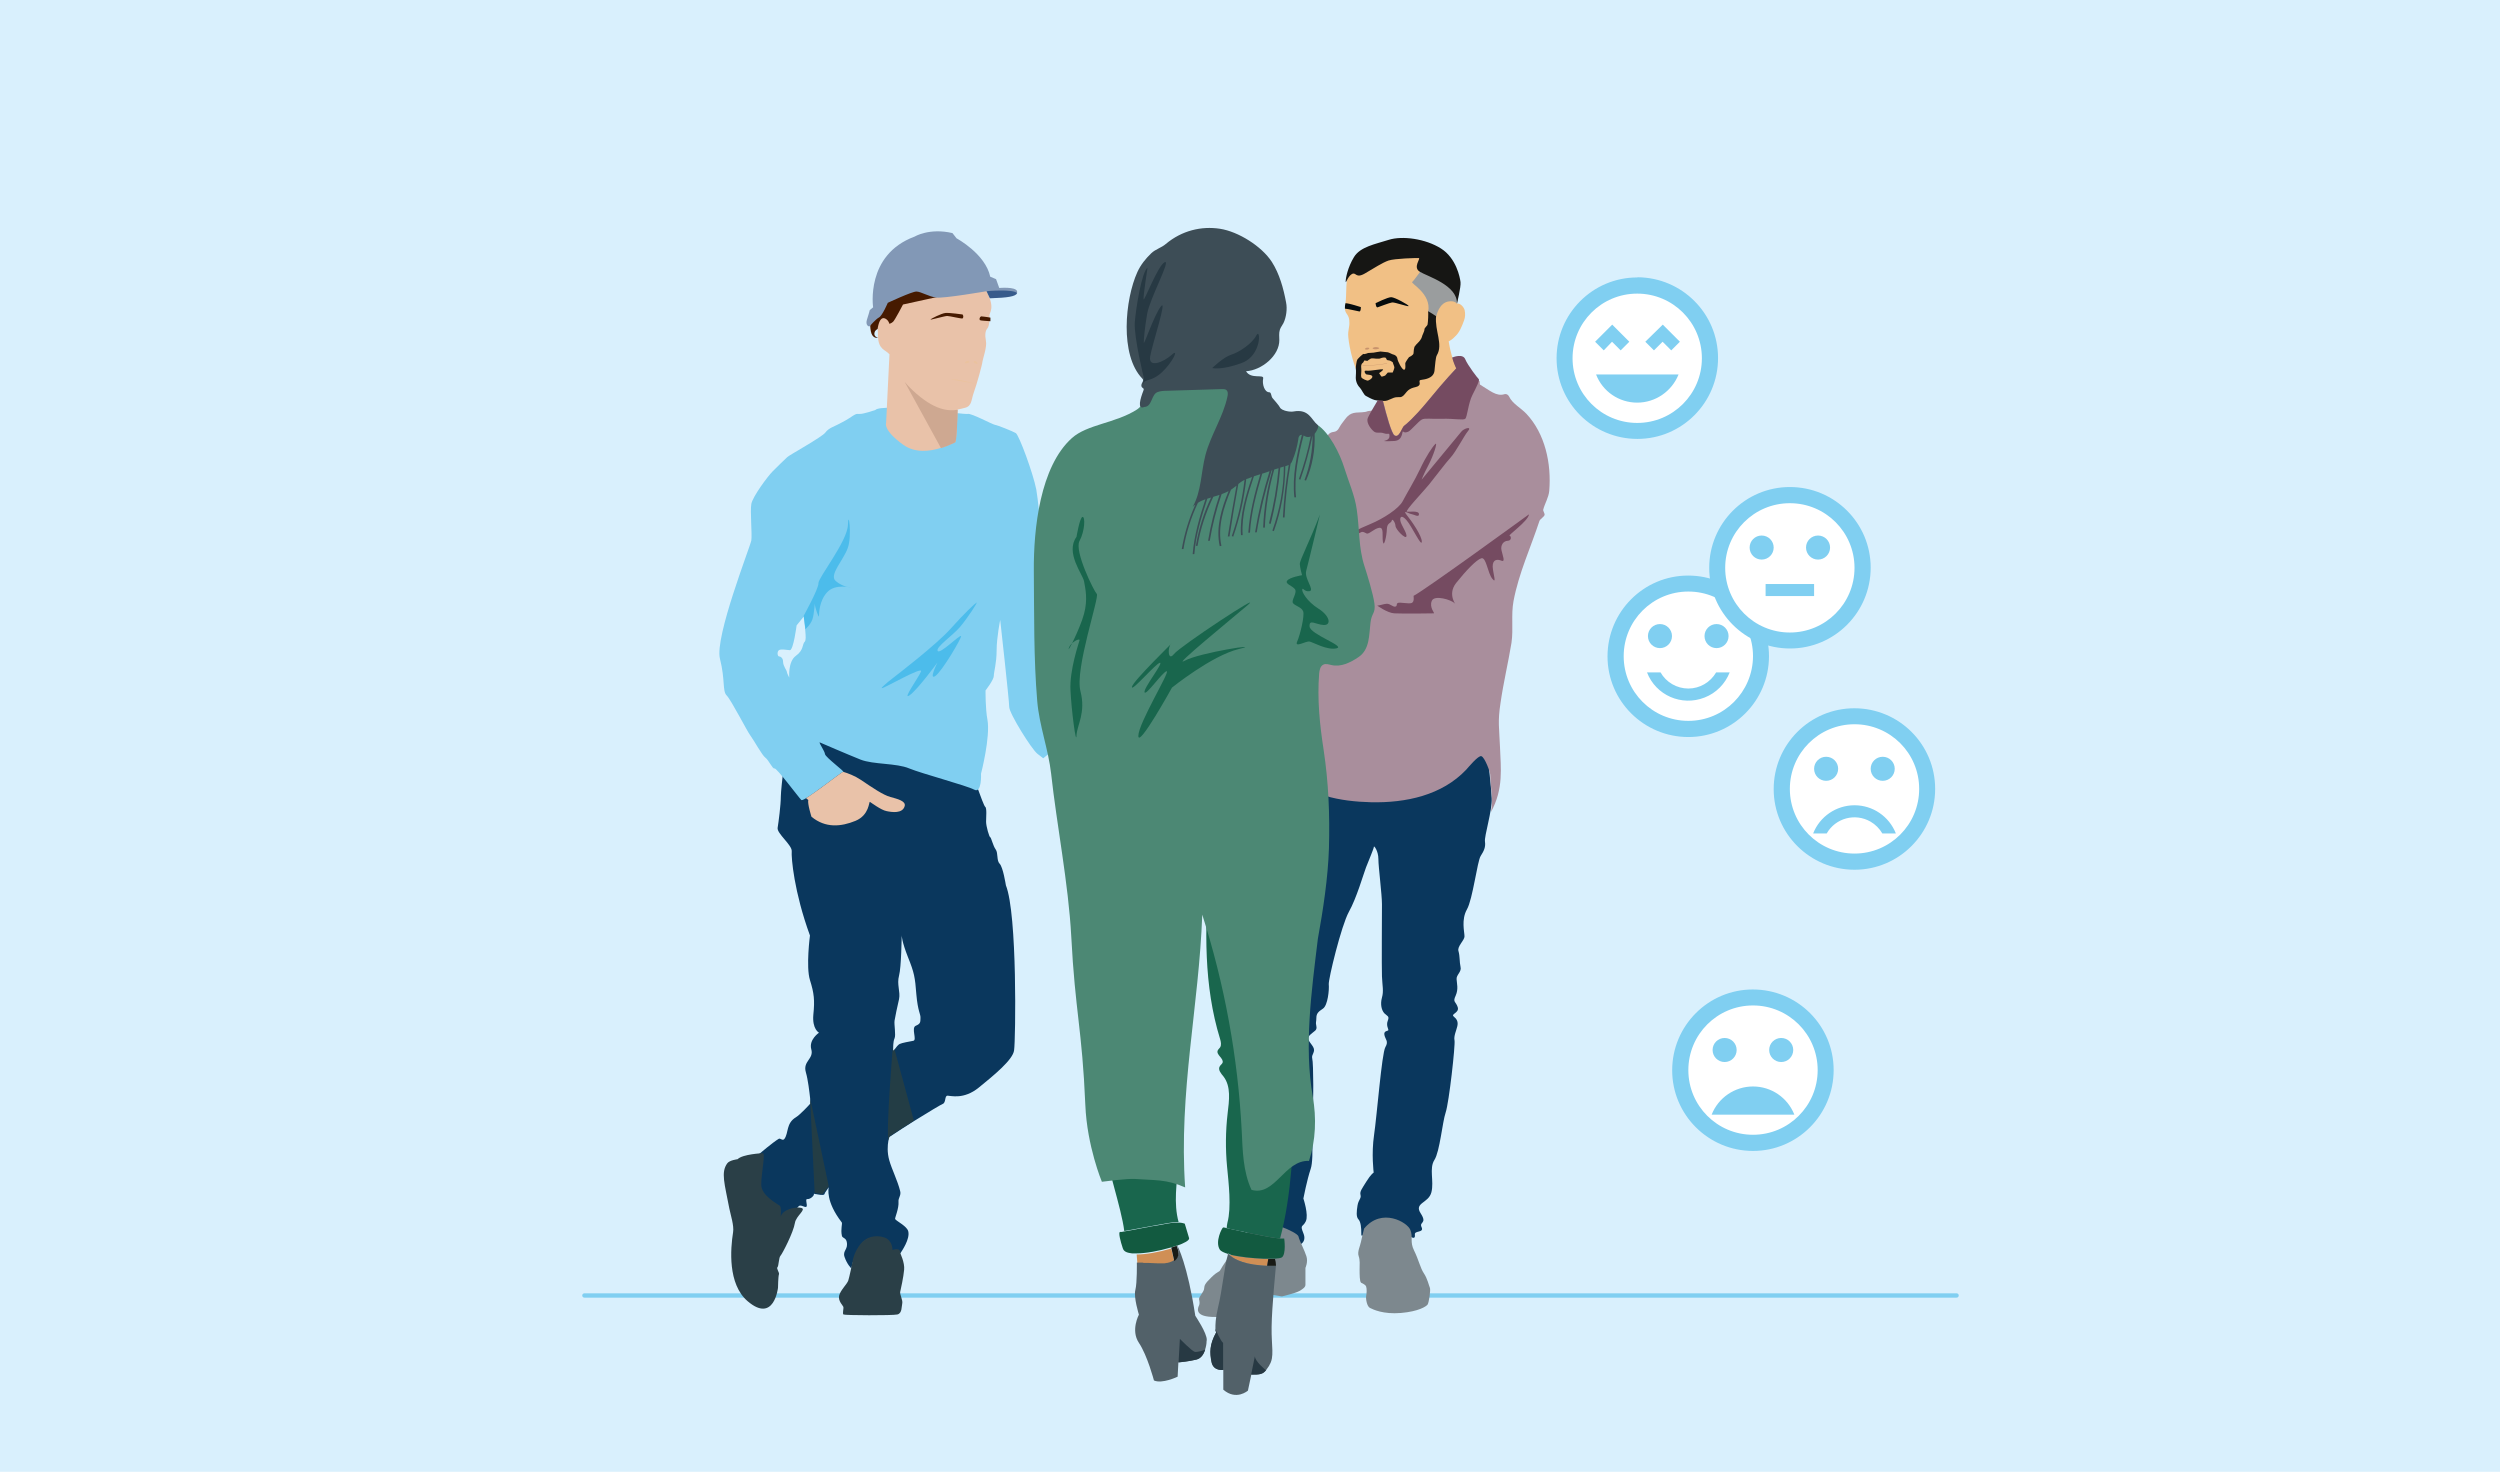 <?xml version="1.0" encoding="UTF-8"?>
<svg xmlns="http://www.w3.org/2000/svg" version="1.1" viewBox="0 0 1330 783">
  <defs>
    <style>
      .cls-1, .cls-2 {
        fill: none;
      }

      .cls-3 {
        fill: #754b61;
      }

      .cls-4 {
        fill: #125a40;
      }

      .cls-5 {
        fill: #e9c2a9;
      }

      .cls-6 {
        fill: #9a9d9e;
      }

      .cls-7 {
        fill: #2a3f47;
      }

      .cls-8 {
        fill: #273943;
      }

      .cls-2 {
        stroke: #80cff1;
        stroke-linecap: round;
        stroke-linejoin: round;
        stroke-width: 2.3px;
      }

      .cls-9 {
        fill: #050b0d;
      }

      .cls-10 {
        fill: #526169;
      }

      .cls-11 {
        fill: #233d45;
      }

      .cls-12 {
        fill: #4cbceb;
      }

      .cls-13 {
        fill: #19664d;
      }

      .cls-14 {
        fill: #181a15;
      }

      .cls-15 {
        fill: #80cff1;
      }

      .cls-16 {
        fill: #fff;
      }

      .cls-17 {
        fill: #cea891;
      }

      .cls-18 {
        fill: #eac29f;
      }

      .cls-19 {
        fill: #7d888e;
      }

      .cls-20 {
        fill: #3d3e3a;
      }

      .cls-21 {
        fill: #461a00;
      }

      .cls-22 {
        fill: #4c8874;
      }

      .cls-23 {
        fill: #a98e9c;
      }

      .cls-24 {
        fill: #161614;
      }

      .cls-25 {
        fill: #f1c085;
      }

      .cls-26 {
        fill: #375b8b;
      }

      .cls-27 {
        fill: #d08f55;
      }

      .cls-28 {
        fill: #c8936c;
      }

      .cls-29 {
        fill: #d9f0fd;
      }

      .cls-30 {
        fill: #3d4d56;
      }

      .cls-31 {
        fill: #8298b6;
      }

      .cls-32 {
        fill: #0a375d;
      }
    </style>
  </defs>
  <!-- Generator: Adobe Illustrator 28.6.0, SVG Export Plug-In . SVG Version: 1.2.0 Build 709)  -->
  <g>
    <g id="Layer_1">
      <g id="background">
        <rect class="cls-29" y="0" width="1330" height="783"/>
      </g>
      <g id="Layer_1-2" data-name="Layer_1">
        <g>
          <line class="cls-2" x1="310.9" y1="689.2" x2="1040.9" y2="689.2"/>
          <g>
            <circle class="cls-16" cx="871.9" cy="190.4" r="37.2"/>
            <g>
              <path class="cls-15" d="M871,147.6c-23.7,0-42.9,19.3-42.9,43s19.3,42.9,43,42.9,42.9-19.3,42.9-43-19.2-42.9-42.9-43c0,.1,0,.1,0,.1ZM871,225c-19,0-34.4-15.4-34.4-34.4s15.4-34.4,34.4-34.4,34.4,15.4,34.4,34.4-15.4,34.4-34.4,34.4h0ZM875.3,181.8l4.6,4.6,4.6-4.6,4.6,4.6,4.6-4.6-9.1-9.1-9.3,9.1ZM857.6,181.8l4.6,4.6,4.6-4.6-9.1-9.1-9.1,9.1,4.6,4.6,4.4-4.6ZM871,214.2c9.7,0,18.4-6,22-15h-43.9c3.5,9.1,12.2,15,21.9,15Z"/>
              <path class="cls-1" d="M819.5,139h103.1v103.2h-103.1v-103.2Z"/>
            </g>
          </g>
          <g>
            <circle class="cls-16" cx="898.9" cy="349.3" r="37.2"/>
            <g>
              <path class="cls-1" d="M846.6,297.6h103.1v103.1h-103.1v-103.1Z"/>
              <circle class="cls-15" cx="913.2" cy="338.4" r="6.4"/>
              <circle class="cls-15" cx="883.1" cy="338.4" r="6.4"/>
              <path class="cls-15" d="M898.2,366.3c-6.1,0-11.8-3.3-14.8-8.6h-7.2c4.7,12.2,18.4,18.2,30.6,13.4,6.2-2.4,11-7.3,13.4-13.4h-7.2c-3.1,5.3-8.7,8.6-14.8,8.6ZM898.1,306.2c-23.7,0-42.9,19.3-42.9,43s19.3,42.9,43,42.9,42.9-19.3,42.9-43-19.2-42.9-43-42.9c.1,0,0,0,0,0ZM898.2,383.5c-19,0-34.4-15.4-34.4-34.4s15.4-34.4,34.4-34.4,34.4,15.4,34.4,34.4c-.1,19-15.4,34.4-34.4,34.4h0Z"/>
            </g>
          </g>
          <g>
            <circle class="cls-16" cx="952.2" cy="302.1" r="37.2"/>
            <g>
              <path class="cls-15" d="M939.3,310.7h25.8v6.4h-25.8v-6.4Z"/>
              <circle class="cls-15" cx="967.2" cy="291.3" r="6.4"/>
              <circle class="cls-15" cx="937.2" cy="291.3" r="6.4"/>
              <path class="cls-15" d="M952.2,259.1c-23.7,0-42.9,19.3-42.9,43s19.3,42.9,43,42.9,42.9-19.3,42.9-43-19.2-42.9-43-42.9h0ZM952.2,336.5c-19,0-34.4-15.4-34.4-34.4s15.4-34.4,34.4-34.4,34.4,15.4,34.4,34.4c0,19-15.4,34.4-34.4,34.4h0Z"/>
              <path class="cls-1" d="M900.6,250.5h103.1v103.1h-103.1v-103.1Z"/>
            </g>
          </g>
          <g>
            <circle class="cls-16" cx="986.6" cy="420.7" r="37.2"/>
            <g>
              <path class="cls-1" d="M935,368.2h103.1v103.1h-103.1v-103.1Z"/>
              <circle class="cls-15" cx="1001.6" cy="409" r="6.4"/>
              <circle class="cls-15" cx="971.5" cy="409" r="6.4"/>
              <path class="cls-15" d="M986.5,376.8c-23.7,0-42.9,19.3-42.9,43s19.3,42.9,43,42.9,42.9-19.3,42.9-43c0-23.7-19.2-42.9-43-42.9q0,0,0,0ZM986.6,454.1c-19,0-34.4-15.4-34.4-34.4s15.4-34.4,34.4-34.4,34.4,15.4,34.4,34.4-15.4,34.4-34.4,34.4h0ZM986.6,428.4c-9.7,0-18.5,6-22,15h7.2c4.7-8.2,15.1-11,23.3-6.3,2.6,1.5,4.8,3.7,6.3,6.3h7.2c-3.6-9.1-12.3-15-22-15Z"/>
            </g>
          </g>
          <g>
            <path class="cls-32" d="M535.1,470.8s-1.5-9.6-3.3-11.3c-1.7-1.7-.7-5.7-2.1-7.6-1.4-1.9-2.4-6.4-2.9-6.5-.5,0-2.2-5.8-2.2-8.2s.5-7.4-.5-8c-1-.7-7.7-20.4-7.7-20.4l-92.7-28.9-5,13s-3.3,26.5-3.3,30.9-1.2,13.6-1.7,16.6,7.8,9.2,7.5,12.5,1.2,21.5,9.7,44.8c0,0-2.2,16.7,0,23.7s2.6,10.7,1.8,18.4c-.7,7.7,3,9.6,3,9.6,0,0-5.5,3.7-4.1,8.8,1.5,5.2-4.6,6.3-2.9,12.2,1.2,4.1,1.9,10.5,2.3,14v.3h0c0,0,.1,2.4.1,2.4-.6.7-5.5,6-7.7,7.3-5.3,3.2-3.8,8.4-6.1,11.5-1,1.3-2.2-.7-3.1,0-3,1.8-10.3,8-10.3,8,0,0-2.2,29.4,6.7,34.9,6.6,4.1,11.2-3.9,14.3-7.1,1-1.1,3.3.9,4.1.3.8-.7-.9-4.3.5-4.1s3.5-1.6,3.5-2.5.1-.2.4-.2c.8,0,2.9.6,4.2.5.7,0,1.2-.3,1.2-1l2.1-3.1c-.1.5-1.8,7.4,6.9,18.7.5.6-.7,3.6.1,7.2.3,1.2,2,1,2.5,2.9,1.1,4.4-2.3,4.8-1.1,8.3,1.3,3.9,3.6,6.1,3.6,6.1,0,0,2.6-13.8,9.8-16.1,5.9-1.8,9.3,3.6,12,6.6,1.8,2,3.9,2,4.2,1.6.9-1.4,5.3-7.7,4.3-11.8-.6-2.8-6.6-5.6-7-6.6-.2-.6,2.1-5.6,1.8-9.2-.2-2,1.5-3.3.9-5.6-1.4-5.7-4.5-11.7-5.8-16.4-1.2-4.2-.9-8-.5-10.3.2-1.3.5-2.1.5-2.1,4.3-2.9,8.9-5.8,13-8.4,8-5,14.6-8.9,15.4-9.2,1.9-.7.9-4.4,2.6-4.4s8.6,2.2,16.6-4.3,18.3-14.9,18.8-19.9c.8-5.2,1.8-72.5-4.4-87.8ZM489.7,541.5c-.1,2.1.2,3.1-2.5,4.2-2.6,1.1.8,7.6-1.3,8-2.1.4-6.1,1.1-7.3,1.7-.7.3-2,1.9-2.7,2.9-.5.5-.8.9-.8.7s0-1.6.1-3.1c.1-1.3.3-2.7.7-3.5.8-1.7-.3-7.4,0-9.4s1.5-7.6,2.4-11.5c.8-3.9-1.3-7.8,0-12.5,1.2-4.5,1.4-20.6,1.4-21.4,0,.2.1,3.4,3.3,11.5,3.4,8.4,3.8,10.8,4.5,19.9.8,9.2,2.3,10.4,2.2,12.5Z"/>
            <path class="cls-15" d="M562,334.2c-.7-2.4-1.4-9.9-3.6-10-2.2-.1-.5-4.2-1.2-6.1s-4.2-48.9-5.9-57.7c-1.7-8.7-9.2-29-10.9-30s-9.7-4.2-11.1-4.4c-1.4-.2-12.6-6.3-14.5-5.8s-45.5-5.8-49.1-2.1c0,0-6.5,2.3-8.5,2.1-1.9-.2-2.4.3-5.3,2.2s-5.3,2.9-6.5,3.6c-1.2.7-4.6,1.7-6.3,4.1-1.7,2.4-19.1,11.9-20.3,13.1-1.2,1.2-5.1,4.8-7.7,7.5-2.7,2.7-10.7,13.5-11.4,17.4-.7,3.9.5,16.2,0,19.4-.5,3.1-19.6,51.5-16.7,62.9s1.2,17.2,3.6,19.6,10.9,19.1,12.6,21.3c1.7,2.2,6.3,10.7,8,11.8,1.7,1.2,3.9,6.2,4.8,5.7,1-.6,13,15.6,14.3,16.8.2.2,1.1-.1,2.4-.9,5.4-3.2,18-13.2,19.7-14,.1,0,.1-.1.2-.1,1,0-9.4-7.7-9.7-9.4-.2-1.7-2.9-5.3-2.9-6.3,0,0,15,6.5,21.8,9.2s19.1,1.8,25.9,4.7c6.8,2.8,30.5,9.1,34.6,11.3,4.1,2.2,3.6-8.5,3.6-8.5,0,0,5.1-19.6,3.4-28.8-1.1-5.7-1-15.5-1-15.5,0,0,4.4-5.6,4.4-7.7s1.5-6.8,1.5-13.6,1.9-16.2,1.9-16.2c0,0,4.8,42.9,4.8,46.3s11.9,22.5,15,24.9l3.1,2.4,16.7-13.6c-.1,0-9-53.2-9.7-55.6ZM423.4,348.9c-4.3,3.1-3.5,11.6-3.5,11.6,0,0-1.3-2.4-1.3-3.1s-2-3.1-2-5.3-1.5-2.9-2.2-2.9-1.2-2.4,0-3.3c1.2-.8,3.9-.1,5.8,0s3.6-13.2,3.6-13.2l4.3-5.3c-.5,5.3,1.4,12.6,0,14s-.4,4.4-4.7,7.5Z"/>
            <g>
              <path class="cls-5" d="M481.3,428.8c-1.1,4.2-6.9,3.3-9.7,2.7-2.8-.5-8.3-4.6-8.8-4.9-.6-.3-.2,7-7.7,10.1-7.6,3.1-15.9,4-23.4-2.2,0,0-2.2-6.9-1.7-8.9l-1.2-1c5.4-3.2,18-13.2,19.7-14,2.5.7,6.2,2.1,9.5,4.3,5.9,4,11.9,8.1,15.7,9.1,3.6,1,8.3,2.1,7.6,4.8Z"/>
              <path class="cls-5" d="M521.1,148.6c-19.7-8.3-37.2-4.9-51.5,11.1l-1.9,3.9s3.8,5.4,1.5,5.5c-2.3.2-2.5,1.1-2.1,10.2.4,6.8,3.8,6.6,6.1,9.2l-1.8,36.6s-1.7,3.7,9.1,11.5c6.4,4.6,14.3,3.5,20,1.7,4-1.2,6.9-2.8,7.5-3,.9-.3,1.2-10,1.4-17.4,1.6-.3,2.8-.7,3.8-.9,4-.9,3.4-4.3,4.9-8.3s4.5-14.9,4.6-16.5c.2-1.5,2.5-7.7,1.8-10.9-.6-3.2-.3-5.4.8-6.6.6-.7.9-2.3,1.1-3.9,0-.6,0-1.3,0-1.9v-1.5c.5-1.8,3.9-5.4-5.4-18.8Z"/>
            </g>
            <g>
              <path class="cls-21" d="M512.1,167.3s-6.9-1-9.1-.8-8,3.2-8,3.5,7.6-1.9,8.9-1.9,7.8,1.6,8.2,1.3.6-1.3,0-2.1Z"/>
              <path class="cls-21" d="M526.9,169c0,.6,0,1.2,0,1.9-2.4-.2-5.3-.3-5.6-.6-.3-.4-.3-1.4.6-2,0,0,2.6.2,5.1.7Z"/>
            </g>
            <g>
              <path class="cls-7" d="M405.6,613.5s-10.6.5-13.2,3.2c0,0-4.3.5-5.5,2.2-3.5,4.8-1.4,10.8,1.1,24,.7,3.5,2.6,9.2,2,12.7-1.4,8.8-2.9,27.5,7.7,36.6,14.1,12.1,16.2-7.1,16.2-7.1,0,0,.1-6.2.5-7.1s-1.5-3.2-.8-3.8.7-5.2,1.6-6.1c.9-.9,6.9-12.4,7.7-17.5.6-3.8,6.3-7.2,3.4-8s-10.1.8-11,4.8c0,0,.6-5.2-.5-6-1-.8-9.8-5.3-9.8-11.1-.1-6.2,2.6-17.5.6-16.8Z"/>
              <path class="cls-7" d="M478.9,666.6s2.5,5.2,2.1,8.9c-.3,3.7-1.8,10.5-2.1,11.8-.3,1.2,1.5,4.5,1.1,6.1s0,5.3-2.6,5.9c-2.6.6-28.1.5-28.7,0s.2-3.3,0-4-2.9-3.1-2.3-6c.7-2.9,4.3-6.2,4.9-8.1.6-1.9,2-8.6,2.3-10.3s1.2-5.3,4.2-9.1,7.9-5,12.6-3.5c4.6,1.5,4.4,6.7,4.4,6.7,0,0,4.4-1.7,4.1,1.6Z"/>
            </g>
            <g>
              <path class="cls-11" d="M486.2,596.2c-4.2,2.6-8.7,5.5-13,8.4,0,0-.3.8-.5,2.1-1.5-4.3,2.4-51.3,2.4-51.3v3.6c0,.2.3-.2.8-.7l10.3,37.9Z"/>
              <path class="cls-11" d="M431,584.7h0v-.4l9.9,46.8h0l-3.3,4.1c-1.3,0-3.3-.5-4.2-.5l-2.3-47.8v-2.2Z"/>
            </g>
            <g>
              <path class="cls-12" d="M427.5,327.7s8.1-14.6,7.9-17.4c-.2-2.9,15.5-22.4,15.7-31.1.2-8.8,2.3,5.8-.1,12.4s-10.1,14.3-6.4,17.5,8.1,3.5,8.1,3.5c0,0-8.3-2.2-12.6,2.4s-4.4,11.4-4.4,12.8-2.2-4.7-2.2-6.4-.3,5.2-1.3,8.1-3.7,5.2-3.7,5.2l-1-7Z"/>
              <path class="cls-12" d="M476.6,359.5s21.9-16.8,29.2-25.1c7.4-8.3,12.7-13.2,13.7-13.8s-5,8.6-8.9,13.1-12.7,10.5-11.8,12.5c1,2.4,11.7-8.7,12.5-7.8.5.7-10.3,19.1-13.8,21.3-3.5,2.2,1.2-7.2,1.2-7.2,0,0-10.6,14.5-14.8,17.4-4.2,2.9,4.9-9.6,6.1-12.7,1.1-3-19.6,9-20.8,8.9s7.4-6.6,7.4-6.6Z"/>
            </g>
            <g>
              <path class="cls-17" d="M509.5,218c-.2,7.4-.6,17.1-1.4,17.4-.6.2-3.5,1.8-7.5,3-4.6-8.4-13.4-24.4-19.3-35.2,2.3,2.7,4.3,4.5,4.3,4.5,11.4,10.7,19,11.1,23.9,10.3Z"/>
              <path class="cls-18" d="M519,204.2s-10-3-13.1-2.3"/>
              <g>
                <path class="cls-18" d="M513.6,192.5c.6-.5,1.3-.7,1.9-.4.6.3,0,.9-.6,1-.7.1-1.7.4-1.6-.1s.2-.5.3-.5Z"/>
                <path class="cls-18" d="M519.8,192.8c-.5-.6-1.1-1-1.6-.7s0,1,.5,1.2,1.4.7,1.3.1q0-.5-.2-.6Z"/>
              </g>
            </g>
            <path class="cls-21" d="M498.6,158l-18.2,4s-4.3,8.3-5.3,9.2c-.4.4-1.1.8-1.9,1.1-.2-.6-.5-1.1-.6-1.3-.4-.8-3.7-4.4-5.3,1.9-.2.7-.3,1.4-.4,2.1-.8.5-1.4,1-1.6,1.7-.7,2.1,1.2,2.9,1.8,3h0c-.7.2-3.1.2-3.8-3.4-.8-4.2,0-6,0-6,0,0,2.8-4.7,5.6-5.2,1.1-.2,1-5.6,1-5.6l9.7-6.4s3.2,1,4.2,1.1c1,.1,11.5.2,11.5.2l3.3,3.6Z"/>
            <path class="cls-31" d="M525,154.9s-23.1,4-27,3.4c-3.9-.5-8.1-3.2-10.5-3.2s-15.2,6-15.2,6c0,0-2.9,6.9-4.7,7.8-1.8,1-4.7,4.4-5,4.7-.4.3-2.3-.6-1.4-3.5,1-2.9,1.5-5.1,1.5-5.1l1.8-1.5s-4.2-27.9,22-37.6c0,0,7.9-4.8,20.2-1.9l2.2,2.8s15.3,8.2,17.9,20.4l3.1,1.3,1.7,4.7s8.6-.8,9.5,1.7c0,.4,0,.7,0,1"/>
            <path class="cls-26" d="M541.1,156c-.8,1.7-4.8,2.4-14.5,2.7l-1.8-3.8s14.5-1.3,16.3,1.1Z"/>
          </g>
          <g>
            <path class="cls-32" d="M678,389.7s.4,4.5-1.6,6.7-4.1,10.9-7,19.7c-2.9,8.8-5.2,55.4-6,63.8s1.8,29.8,2.5,32c.6,2.2.5,5.4,0,7s-1,3.1-.8,5.3,3.4,3.9-.2,5.3c-3.6,1.4-2.1,5.6-1.6,6.8s0,.5-.7,2.8c-.8,2.3-.3,4.4.7,6.2,1,1.9-.4.3-1.1,3.9-.7,3.6-1.4,6.1-2.2,6.8-.8.8.5,3.4,0,7.1-.5,3.7,2.1,38,.5,46.4s-3.4,19.9-2.3,23c1.1,3.1,7.1,5,5.5,7.3s-4.5,2.8-3.9,6.5,2.1,4.7,2.1,5.6-1.5,2.5,2.6.9,9.8,2,13.5,5.4,9,5.6,11.2,5c2.1-.6,6.2-2.2,4.2-7.1s-.3-3,1.3-6.4-1.3-12.1-1.3-12.1c0,0,1.9-9.9,3.9-15.8s0-25.3.8-29.2.7-27.3,0-29.5c-.6-2.2,2-3.4.5-6.1-1.5-2.6-4-4.2-1.7-6.4s3.9-2.3,3.4-4.7c-.5-2.3,0-2,0-4.3s.9-3.3,3.5-5,3.4-10.2,3.1-12.9c-.3-2.6,6.7-31.4,10.7-38.6,4.1-7.3,7.8-20.2,9.1-23.6s4.2-10.1,4.2-11,2.4,2.2,2.4,6.5,1.9,18.8,1.9,24.1-.2,33.2,0,38.3c.2,5.1,1,7.8,0,11.3-1,3.6-.2,6.8,1.3,8.4,1.5,1.5,2.8,1.4,1.8,3.9s.4,4.4.3,5c0,.6-2.6.2-2.1,2.6.5,2.5,2.4,3.3.5,6.5-1.9,3.3-4.5,36.6-6,46.7-1.5,10.1-.2,20-.2,20,0,0-1.5.9-3.9,4.8-2.4,3.9-3.6,5.3-3.1,7.1.5,1.9-1.1,2.5-1.6,5.6s-.8,6.1.5,7.4c1.3,1.4,1.5,4.8,1.5,7s-.2,2.2,3.2.2,6-4.4,10.2-3.7c4.2.6,6.3.3,10.2,3.7s5.2,3.3,4.9.9c-.3-2.3,5-.8,3.6-3.9-1.5-3.1,3.2-1.7-.5-7.4s4.2-5.3,5.7-11.2-1.3-12.7,1.6-17.2c2.9-4.5,4.2-20,6-25.3s5.2-36,4.7-38.3,1-5.3,1.5-7.6-.2-3.7-1.9-5.1c-1.8-1.4,3.1-1.9,2.1-5s-2.8-2.5-1.1-6.1c1.6-3.6.6-6.5.5-8.8-.2-2.3,2.8-3.9,2.1-6.5-.6-2.6-.3-5.7-1.1-8.4-.8-2.6,3.2-5.6,3.2-7.9s-1.8-8.8,1.3-14.3c3.1-5.4,5.5-25.6,7.3-28.4s2.7-4.8,2.3-7.6c-.5-2.8,3.9-16.6,3.6-23.1-.3-6.5-3.2-32.4-3.2-32.4,0,0-96.4-9.3-112.6-2.6"/>
            <g>
              <path class="cls-19" d="M666.2,650.4c-.6.2-3.5,8.5-8,13.1s-8,10.4-8.9,12-1.1.4-4.8,4-3.7,4.3-3.9,6c0,1.7-2.9,4.4-2.7,5.7.3,1.3.4,2.4,0,3.3-.4.9-3,5.7,6.9,6.1,10,.4,22.3-1.2,25.2-2.9s4.1-3.1,4.1-5.2,1.1-3.9,1.1-3.9l6.8,1.1s7.2-1.7,9.3-2.9,3.2-2.1,3.2-3.3v-9s1.5-3.2.5-6.2c-.9-3-3.7-8.2-4.2-10.5-.5-2.3-17.2-9.5-24.6-7.4"/>
              <path class="cls-19" d="M725.7,653.6s-1.3,5.1-1.7,7.2c-.4,2.1-2,5.2-1.2,7.4.8,2.3.5,4.5.5,7.1s0,6.5.8,7.1c.8.5,2.3.9,2.7,2.1.4,1.2.3,3.5,0,4.9-.3,1.5.4,5.6,2,6.4,1.6.8,7,3.5,16.5,2.7,9.4-.8,13.5-3.5,14.2-4.5.7-1.1,1.7-7.8,1.2-8.9-.5-1.1-1.3-4.9-3.2-7.7s-2.8-7.3-5.2-12.1-.4-7-2-11c-1.5-4-15.2-12.1-24.6-.7"/>
            </g>
            <path class="cls-23" d="M771.1,191.3c2.1-.1,4.8-.4,6.9-.5,3.7,4,4.3,9.1,9,11.9.4.2,0,1.8.5,2,4.9,2.9,8.6,6.4,12.9,5,1-.3,1.9.3,2.4,1.2,1.7,3.8,6.3,6.1,9.3,9.3,9.9,10.6,13.3,26.4,12.1,40.9-.3,3.5-2.3,6.6-3.2,10-.2.8.9,2,.7,2.9-.3,1-2.3,2.1-2.7,3.1-4.7,14.3-11,27.8-13.8,42.6-1.4,7.5,0,14.8-1.1,22.3-1.7,10.4-4.3,21.3-5.8,31.8-1.6,10.4-.7,13.3-.3,23.8.4,10.9,2,22-4.8,34.4,1.3-7.2-.3-12.6-.4-19.9,0-1.3-2.9-9.2-4.7-9.8-1.6-.6-7,6-8.1,7.2-12.9,13.6-32,17.7-50.6,17.3-16.3-.4-33.8-3.6-45-15.5-12.1-12.9-13.4-32.5-11.4-50.1,3.9-33.5,17.4-66,15-99.6,0-1.3.6-2.1,1.1-3.3.9-2.2,3.9-2.9,5.2-4.9,1.2-1.9,0-5.1.5-7.3.5-1.9,1.9-1.2,2.9-2.9,2.2-3.5,3.9-3.3,6.5-7,.8-1.1,1.3-6,5.2-6.4,2.7-.3,2.9-2.5,4.4-4.4,2.5-3.2,3.5-5.5,7.7-5.9,1.2-.1,4.6-.1,5.7-.6,1.1-.5,3.5-.1,3.9-1.3,5.3-14.7,24.2-23,40-26.3Z"/>
            <path class="cls-25" d="M778.9,170.4c.6-1.6.7-3.6.3-5.3-.3-1.7-2.5-4-4.1-3.6,1-6.6,1.7-12.5-1.4-18.5-3-6-12.7-14.1-19.4-14.6-15.4-1.2-28.2,4.4-36.7,17.3-1.9,2.9-1.1,11-1.8,15.5,0,1-.2,1.7-.3,2.2v.7c0,2.8,2,3,2.3,6.2.4,4.2-.9,4.9-.5,9.1.6,6.3,3.1,16.1,6.2,21.6,2.5,4.5,7,8.3,12,9l-.4.5c.2,1,.5,2.1.8,3.2,1.8,7.3,4.5,16.8,6,17.8,2.5,1.8,4.1-4.3,5.1-5s5.2-4.2,12.1-12.5c.5-.6,1-1.2,1.5-1.8,7.8-9.6,14.2-16.3,14.2-16.3,0,0-1.1-2.2-2.2-5.8-.7-2.4-1.4-5.3-1.9-8.5,1.2-.6,2.3-1.4,3.3-2.5,2.4-2.1,3.7-5.4,4.9-8.7Z"/>
            <path class="cls-6" d="M757,142.5s-4.7,6.7-5.7,7.5,10.3,6.2,8.5,15.8l4.3,2.5s1.4-7.7,7.2-8c0,0,2.5-.4,3.9,1.3,0,0,1.1-11.4.6-12.1-.6-.9-17.1-9.2-18.8-7Z"/>
            <g>
              <path class="cls-24" d="M775.1,161.5s2.2-8.8,1.9-11.4c-.3-2.6-2.3-12.8-10.4-17.9-8.2-5.2-20.6-6.9-27.8-4.6-7.2,2.3-15.2,3.7-18.5,9.2-3.3,5.4-4.4,11.2-4.4,12.9s1-2.6,3.3-3.9c2.3-1.3,1.9,2.6,6.9-.3s9.2-5.7,12.6-6.9c3.4-1.1,14.9-1.4,16.1-1.3s-3.4,5,.6,7.3c3.9,2.4,20,7.1,19.7,16.9Z"/>
              <path class="cls-24" d="M764,168.2s-4.6-3.1-4.3-2.5c.3.7,0,5.7-.2,6.7,0,1-1.7,1.8-1.7,2.9s-1.3,3.2-1.4,4.1c-.2.9-1.6,2.6-1.9,2.8-.3.2-1.8,1.9-2,2.3-.2.4-.5,2.3-.5,3.4s-2.4,2.1-2.4,2.1c0,0-2,2.6-2,3.4s.4,3.4-.7,3.3c-1.1-.1-3.4-4.6-3.5-6-.2-1.4-1.8-2.1-2.2-2.1s-2.4-1.2-3-1.2-3.4-.4-3.8-.4-3.6.6-3.6.6l-3,.2s-1.9.8-2.3.5c-.3-.3-3,2.4-3.4,3-.4.5-.9,4.1-.8,4.9.2.8,0,4,0,4-.2,2.2.6,4.5,2.2,6.1.9.9,2,3.7,3.1,4.3,1.5.8,3,1.7,4.7,2.2,1.7.4,3.4.5,5.1.5,2.3.1,4.5-2,6.8-2s2,0,2.8-.4,1.6-1.6,2.4-2.5c.9-1.1,2.2-1.8,3.6-2.2.7-.2,1.4-.3,2.1-.6.7-.3,1.3-.9,1.2-1.7,0-.5-.3-1.1,0-1.5.2-.2.5-.3.8-.3,2.6-.3,5.7-1.1,6.7-3.5.4-.9.4-1.9.5-2.9.2-1.4.4-5.5,1.1-6.7,3.5-5.8-1.2-13-.4-20.8ZM740.9,198.2h-2.6l-1.4,1.6s-1.5.6-1.8.6-1.4-1.9-1.4-1.9c0,0,2-1.3,2.1-1.9,0-.6-6.8.9-8.8.6-1.9-.3-.7,1.8,0,2s3.1.1,3.1,1.2-2.1,2.1-2.5,2.1-3.2-1-3.4-1.9c-.3-.8.2-3.1,0-4.5s0-2.5.6-2.9c.5-.3.8-.9.9-1.3.2-.4,1.6.3,1.9,0,.4-.3.8-.7,1.6-1.1.8-.4,2.8.1,3.1,0s1.5.2,2.2-.2c.7-.3,2.5-.8,2.9,0,.3.8.5,1.1,1.4,1.1s2.2,1.1,2.2,1.1c0,.6.8,2,.8,2.7,0,.7-.9,2.7-.9,2.7Z"/>
              <path class="cls-9" d="M731.8,161.3s6.4-3.2,8.3-3.2,9.3,4.1,9.3,4.7-7.4-2.1-8.8-1.9c-1.4.2-6.8,2.3-7.7,2.6-.9.3-1.1-2.2-1.1-2.2Z"/>
              <path class="cls-9" d="M723.2,165.7c-.9-.1-6-1.4-7.7-1.5v-.7c0-.4,0-1.2.3-2.2,2.3.1,8.2,2.1,8.2,2.1,0,0,0,2.4-.8,2.3Z"/>
            </g>
            <g>
              <path class="cls-3" d="M734.1,213.1h1.5c0,.3,0,.5.2.7,1.8,7.3,4.5,16.8,6,17.8,2.5,1.8,4.1-4.3,5.1-5s5.2-4.2,12.1-12.5c.5-.6,1-1.2,1.5-1.8,7.8-9.6,14.2-16.3,14.2-16.3,0,0-1.1-2.2-2.2-5.8.2-.1.3-.1.4-.1,0,0,5.3-2.2,6.6,1s6.6,10.1,7.2,10.6c.6.5-1.2,4.2-3.4,8.5s-2.7,11.7-3.8,12.6c-1,.9-6.1-.2-12.3,0-6.1.2-9.1-.5-10.8.4s-5.9,5.9-7.1,6.4c-1.2.5-2,.7-2.8,0s.2,4.7-4.7,5-5.6,0-5.6,0c0,0,3.1-.4,3-2.6,0-2.2-.5-.6-3-1.5s-4,.5-5.8-1.4c-1.9-1.8-3.6-4.8-2.7-6.8.5-1.2,2.9-5.5,5.3-9.4"/>
              <path class="cls-3" d="M780.7,229.7c-1.6,1.9-6.3,10.8-8.8,13.5s-8.6,10.8-11.6,14.5-13.1,14.3-11.8,14.5,6.3-.7,6.4,1.3c0,2-2.6.2-4,0-1.5-.2-5-2.7-2.5.5,2.6,3.2,8.1,11.1,8,14.2s-5.3-8.2-8-11.3c-2.6-3.1-3.8-2.1-3.4.2.4,2.3,3.7,6.6,3.2,8.3-.5,1.6-5.7-3.7-5.8-5.6s-1.8-4.3-2-2.8c-.3,1.5-2.5.9-2.6,4.6s-1.6,9.9-2.1,6.6.7-7.8-2-7.4-5.4,3.6-6.7,3-2-1.3-3.4-.4-3.1.4-4.2.4,2.6-2.1,9.6-5,15.1-8.2,17.2-12.1c2-3.9,6.1-10.5,9.3-17.2,3.1-6.7,6.7-12,8.1-13.3s-1,6.2-3.7,11.3-3.6,7.7-3.6,7.7c0,0,19.4-23.4,20.9-25.3,1.3-2,6.5-3.6,3.5-.2Z"/>
              <path class="cls-3" d="M813.3,273.7s-55.3,40.3-61.3,43.3c0,0,.6,3.2-1,3.8-1.6.6-6.4-.6-7.4,0s0,1.4-1.2,1.9c-1.3.4-2.8-1.6-4.7-1.5-1.8.1-4,1.1-4.9.9-.9-.3,5.3,4,8.9,4.2s20.8.1,21.2,0-2.6-3.2-1.2-6.6c1.3-3.4,10.4-.6,12.1,1.2s-4.3-4.3.9-10.8,10.8-12.4,13.4-13.1,3.3,7.8,5.8,10.9.4-2.6.2-6.5c0-3.9,2.5-4,4.7-3.1s.6-2.7,0-5.5,1-5,3.3-5.1,1.8-2.6,1-2.7c-1-.2,9.9-7.8,10.3-11.3Z"/>
            </g>
            <g>
              <path class="cls-28" d="M724.9,194.7v-.2c0,0,9.6-.2,13-1.4v.2c-3.3,1.1-12.9,1.4-13,1.4Z"/>
              <g>
                <path class="cls-28" d="M730.2,185.2s1.2-1,3.1-.3c1.9.6-2.7,1.6-3.1.3Z"/>
                <path class="cls-28" d="M728.5,185.2s-.9-.7-2.1.1c-1.2.8,2,1.1,2.1-.1Z"/>
              </g>
            </g>
          </g>
          <g>
            <g>
              <path class="cls-27" d="M674.7,669.8l-.6,3.6c-1.1,0-2.2,0-3.3-.2-11-.9-15.5-4.3-16.9-5.7h0c4.9,1.2,12.3,2,18.2,2.2.9.1,1.8.1,2.6.1Z"/>
              <path class="cls-27" d="M624.7,670.9c0,0-.3.2-.5.3,0,0-.2,0-.3.2,0,0-.2,0-.3.2-.8.4-1.7.6-2.7.9,0,0-.3,0-.4,0-.5,0-1,.2-1.5.2s-.5,0-.8,0c-.5,0-1,0-1.6,0h-.7c-1.5,0-3.1,0-4.5-.2-.4,0-.8,0-1.1,0h-.4c-.2,0-.5,0-.7,0s-.5,0-.7,0c-.4,0-.9,0-1.2-.2,0,0-.2,0-.3,0-.2,0-.4,0-.5,0-.2,0-.3,0-.5,0s-.4,0-.6,0-.2,0-.3,0h0l-.4-4.9c4.9,0,12-1.3,17.7-3,.2,0,.5,0,.7-.2l1.7,7.2Z"/>
            </g>
            <g>
              <path class="cls-13" d="M701.3,451.6c2.2,10.8-12.6,132.4-12.6,132.4-.4,23.7-1.5,52-7.7,74.9-6.4-.5-22.7-4.3-28.4-5.5,0-1,.2-2,.4-3,2.2-8.1.6-21.3-.2-29.7-.9-9.4-.8-19,.3-28.4.8-6.7,1.9-14.3-2.2-19.6-1.3-1.6-3.1-3.6-2-5.4.4-.7,1.2-1.2,1.5-1.9.8-2.3-3.5-4.2-2.6-6.5.3-.7.9-1.1,1.3-1.7.8-1.3.4-3,0-4.4-8.8-28.5-8.1-58.4-6-88.2.4-6.3,8.7-14.9,2.7-17-3.8-1.3-8.1.7-10.6,3.8s-3.5,7.2-4.3,11.1c-1.7,9.1-2.3,18.3-2.8,27.5-.8,13.6-1.6,27.3-.3,40.9.7,7.5,2.1,15.1.5,22.4-.4,1.9-1,3.8-.8,5.8,0,1.3.6,2.5.3,3.8-.2,1.3-1.6,2.4-2.7,1.9,1,.6.7,2.1,0,3s-1.7,1.6-2.1,2.7c-.3.8-.2,1.7,0,2.5,1.6,15,5.5,31.1,4,46.1-1,10.4-2.7,21.1,0,31-4,0-8.9,1.3-10.8,1.5-2.2.3-13.5,2.6-18.1,3.3-1.4-12-9.9-36.4-11.1-48.3-1.8-16.9-.6-21.4-2.7-38.2-3-23.8-6.9-54.9-.9-78.5l-6.2-60.5h124.8c-.4.2-2.8,11.4-.6,22.2Z"/>
              <path class="cls-4" d="M681.7,669c-.4.3-1.7.5-3.4.6-1,0-2.3,0-3.6,0s-1.7,0-2.6,0c-6-.2-13.3-1-18.2-2.3h0c-.3-.3-.5-.6-.5-.6,0,0,0,.3,0,.4-2.2-.6-3.8-1.4-4.4-2.2-2.8-4.2,1.1-11.7,1.7-11.9,0,0,.8,0,2,.4,5.7,1.2,22,5,28.4,5.5,1,0,1.7,0,2.1,0,0,0,1.2,8.3-1.3,10.1Z"/>
              <path class="cls-14" d="M653.8,667.4c-.2,0-.4,0-.6-.2,0,0,0-.3,0-.4,0,.1.1.3.5.6Z"/>
              <path class="cls-4" d="M625.9,662.7c-.9.3-1.8.6-2.8.9-.2,0-.5.2-.7.2-5.8,1.7-12.8,3-17.7,3s-1.7,0-2.5,0c-2.2-.3-4.3-.7-4.9-2.8-1.2-3.6-2.5-8.6-1.4-8.6s.9,0,1.8-.2c4.6-.7,15.9-3.1,18.1-3.3,2-.2,6.8-1.6,10.8-1.5,1.4,0,2.6.2,3.7.6,0,0,1.8,6,2.3,7.7.3,1.1-2.5,2.7-6.7,4.1Z"/>
            </g>
            <path class="cls-22" d="M700.8,226c6.4,4.1,12.1,15.5,14.3,22.7s5.7,14.9,6.7,22.4c1.5,10.2.9,20.3,4.1,30.1,1.5,4.6,4.7,15.1,5.3,19.9.7,5.4-1.5,4.8-2.1,10.2-.8,6.5-.3,14.2-6.4,18.3-4.3,2.9-9.3,5.4-14.4,4.2-1.4-.3-3-.9-4.3-.2-1.6.8-2,2.8-2.2,4.6-1.1,13.8.3,27.3,2.4,40.9,2.6,17.3,3.3,34,2.8,52.3-.5,15.6-3.1,32.7-5.9,48.1-3.4,28-7.4,57.2-2.7,83.9,2,11.3,1.6,23.3-2,34.2-13-.6-18.1,19-30.6,15.4-4.5-9.7-4.7-20.7-5.2-31.3-2-39.1-9.1-77.9-21-115.1-1.7,48.5-12.6,94.4-9.1,145.1-10.1-4.5-16.5-3.7-26.7-4.5-4.2-.3-17.6,1.5-17.6,1.5,0,0-7.9-18.9-8.8-40.8-1.7-40.5-5.4-49.4-7.5-89.9-1.5-27.9-7.7-59.1-10.7-86.4-1.4-12.7-6.3-25.5-7.4-38.7-1.9-22.5-1.6-46.6-1.8-69.1-.2-22.6,3.4-55.6,20.2-70.7,8.2-7.4,23.2-7.9,34.6-15.2,4.2-2.7,5.4-8.9,9.6-10.1,4.7-1.3,14.4-2,19.3-2.3,7.2-.4,14.3-1.3,21.2-.9,5.1.3,9.3,6.2,14.1,8.1,8.1,3.2,23.7,10.2,31.8,13.3Z"/>
            <path class="cls-30" d="M699.4,230.8c1-1.4,2.7-3.8,1.4-4.9-3.1-2.5-4.4-8.5-12.6-7-1.9.4-6.5-.4-7.3-2.2-.4-.9-3.2-4.1-3.9-4.9-.8-.9-.6-3.1-1.7-3.1-2.6,0-3.9-4.3-3.3-7.3.6-2.6-6.5.6-9.1-3.9,8.3-.5,17.8-8.3,17.7-16.6,0-1.8-.3-3.7.3-5.5.4-1.3,1.3-2.3,1.9-3.5,1.5-3.1,2.1-7.6,1.4-11-1.4-7.5-3.5-15.2-7.6-21.6-5.4-8.3-17.8-16.1-27.6-17.6s-20.2.9-28.8,8.1c-2.3,2-5.5,2.8-7.7,4.9-3.1,3-5.6,6.1-7.4,10-6.6,14.5-9.5,44.2,2.6,56.7,1.2,1.2-.4,2-.5,3.6,0,1.8,1.8,1.1,1.1,2.8-1.6,4.1-3.5,10.4.5,8.7,4.2-.1,3.6-6.6,7-7.9,1.6-.6,3.3-.7,4.9-.7,9.8-.3,19.6-.6,29.4-.9.8,0,1.6,0,2.2.4,1.1.8,1,2.3.7,3.6-2.3,10.9-8.9,20.4-11.7,31.1-2.4,9.2-2.1,19.3-6.8,27.6.4-.5.9-.9,1.4-1.2-3.4,7.5-5.8,15.4-7.2,23.6h.9c1.4-8.5,4-16.8,7.7-24.6,1.2-.8,2.6-1.4,4-1.9-3.1,9.4-6,19.1-6.8,29.2h.9c.7-10.1,3.8-19.9,6.9-29.5.7-.2,1.3-.4,2-.6-3.9,8.1-6.6,16.8-8.1,25.7h.9c1.5-9,4.4-17.8,8.4-26.1,1.1-.3,2.2-.7,3.3-1-2.7,7.9-4.7,16.1-6.1,24.4h.9c1.4-8.3,3.5-16.7,6.3-24.8,1.3-.5,2.5-1,3.7-1.6-3.7,9-6.9,19.3-4.7,29.3l.9-.2c-2.2-10.2,1.3-20.8,5.1-29.9.2-.1.3-.2.5-.3.8-.6,1.6-1.2,2.4-1.8-1.6,8.9-3.2,18-4.6,27h.9c1.4-9.2,3-18.6,4.7-27.9.7-.6,1.4-1.1,2.2-1.6.4-.2.7-.4,1.1-.6-1.2,10.2-3.4,20.2-6.8,29.9l.8.3c3.4-9.9,5.8-20.2,6.9-30.6,1-.4,2.1-.8,3.1-1.1-3.3,9.6-6.6,20.2-5.9,30.9h.9c-.7-10.8,2.7-21.6,6-31.3,1.1-.4,2.2-.7,3.4-1.1-3,10.1-5.7,20.5-6.4,31.1h.9c.6-10.7,3.5-21.2,6.5-31.4,1.3-.4,2.6-.8,3.9-1.3-3.3,10.6-5.9,21.5-7.7,32.5h.9c1.8-11,4.5-22.1,7.9-32.9,0,0,.2-.1.4-.1-2.9,9.9-4.5,20.2-4.9,30.5h.9c.4-10.5,2.1-20.8,5-30.9.8-.2,1.5-.5,2.3-.7-.9,9.9-2.6,19.8-5.1,29.4l.9.2c2.5-9.7,4.2-19.8,5.1-29.8h-.3c.7-.2,1.5-.5,2.2-.7,0,11.6-2.2,23.1-6.1,34.1l.8.3c4-11.1,6-22.8,6.1-34.6h0c0,0,.3-.1.4-.1.5-.2,1-.3,1.4-.5-1.6,9.2-2.6,18.5-3.1,27.9h.9c.4-9.6,1.5-19.2,3.2-28.6.5-.5.8-1.1,1-1.8,1.5-3.5,2.5-7.3,3.1-11.1,0-1,.4-2.1,1.3-2.4.2-.1.4-.1.6,0-2.7,10.4-5.2,21.9-4,33.2h.9c-1.2-11.2,1.3-22.6,4-32.9.4.2.8.4,1.2.6.8.3,1.8.3,2.6-.1-1.5,7.7-3.7,15.4-6.3,22.7l.8.3c2.7-7.7,4.9-15.6,6.5-23.6h0c0,8.1-1.4,16.3-4.3,23.8l.8.3c3.4-7.7,4.9-16.3,4.6-24.9h0Z"/>
            <g>
              <path class="cls-10" d="M675.3,726.4c-.7,1.1-1.3,1.9-1.8,2.6-1.8,2.1-3.2,2.4-7.9,2.3v.5c0,0-1.7,8-1.7,8,0,0-6.2,5.5-13.1-.5v-10.5s-5.2.8-6.2-4.2-1.2-9.3,2.5-15.9c0,0-.4-.5-.5-2h0c0-1.9,0-5.1,1.3-10.7,2.5-10.2,3.4-22.2,5.4-28.8.2,0,.4,0,.6.2h0c1.4,1.5,5.9,4.9,16.9,5.8,1,0,2.1.2,3.3.2,1.5,0,3,0,4.7,0h0s-2.2,22.2-2.3,32.5c-.2,10.3,1.7,16-1.3,20.5Z"/>
              <path class="cls-20" d="M653.8,667.4c-.2,0-.4,0-.6-.2,0,0,0-.3,0-.4,0,.1.1.3.5.6Z"/>
              <path class="cls-10" d="M641.9,713.5c0,1.4-.3,3-.8,4.5-.7,2.5-2.2,4.7-4.7,5.3-3.8,1-9.1,1.5-9.5,1.5h0l-.4,7.6s-8.3,4-12.6,2c0,0-3.5-13.3-8-20s0-15,0-15c0,0-2.9-9.3-1.9-13.1,1-3.9.8-14.6.8-14.6,0,0,0,0,.3,0h0c0,0,.2,0,.3,0,.2,0,.4,0,.6,0s.3,0,.5,0,.3,0,.5,0,.2,0,.3,0c.4,0,.8,0,1.2.2.2,0,.5,0,.7,0s.5,0,.7,0h.4c.4,0,.7,0,1.1,0,1.4,0,3,.2,4.5.2h.7c.5,0,1.1,0,1.6,0,.3,0,.5,0,.8,0,.5,0,1,0,1.5-.2,0,0,.3,0,.4,0,1-.2,1.9-.5,2.7-.9,0,0,.2,0,.3-.2,0,0,.2,0,.3-.2.2,0,.3-.2.5-.3,2.1-1.4,3-3.8,1.4-7.8h0c0,0,0-.2,0-.3.5.8,5.6,10.4,9.8,37.8,0,0,6.3,9.3,6.1,12.9Z"/>
            </g>
            <g>
              <path class="cls-14" d="M624.7,670.9l-1.6-7.2c1-.3,1.9-.6,2.8-.9,0,0,0,.2.2.3h0c1.6,3.9.8,6.3-1.4,7.8Z"/>
              <path class="cls-14" d="M678.8,672.8v.6h-4.7l.6-3.6c1.4,0,2.6,0,3.6,0,.3,1,.5,2.1.5,3.1Z"/>
              <path class="cls-8" d="M665.5,731.8h0v-.5c4.8,0,6.3-.2,8-2.3,0,0-5.9-4.7-5.9-7.5l-2.1,10.3Z"/>
              <path class="cls-8" d="M644.5,724.6c1,5,6.2,4.2,6.2,4.2v-14.4c-1.3-.9-3.9-6.9-4.2-7.6,0,1.5.5,2,.5,2-3.6,6.5-3.5,10.8-2.5,15.8Z"/>
              <path class="cls-8" d="M627,724.8c.5,0,5.7-.6,9.5-1.5,2.5-.6,3.9-2.9,4.7-5.3-1.4.6-4.3,1.4-5.5,1.2-1.4-.2-8-6.9-8-6.9l-.7,12.5Z"/>
            </g>
            <g>
              <path class="cls-8" d="M608.6,201.4s-5.4-22-4.9-29.8c.6-7.8,3.7-26.9,6.8-29.2,0,0-2.4,15.4-2.1,16.8.3,1.4,7.6-18,11.2-19.7s-7.9,19.3-9.3,27.4c-1.4,8.2-1.8,13.6-1.8,15.4s5.5-14.7,9.1-19.3-4.6,20.1-5.7,26.6c-1.1,6.5,7.2,3,11.4-.8,4.2-3.9.7,3.7-5,9.1-5.7,5.4-9.1,3.5-10,6.1-.7,2.7.3-2.6.3-2.6Z"/>
              <path class="cls-8" d="M644.9,195.8s5.9-5.8,10.1-7.1,11.1-5.8,13.4-10.3c2.3-4.4,3,10.8-7.8,14.7-10.7,4-15.7,2.7-15.7,2.7Z"/>
            </g>
            <g>
              <path class="cls-13" d="M702.2,273.7c-5.3,14.1-10.8,24.3-10.7,26.4s1.2,5.9,1.2,5.9c0,0-6.6,1.1-7.9,2.9-1.3,1.7,2.3,2.5,4,4.4s-2.1,6.1-.9,7.6,4.6,2.1,5.4,4.4c.8,2.3-1.6,12.4-3.2,16s4.7-.4,6.6,0,9.4,4.8,14.4,3.6c4.9-1.1-14.1-7.4-14.4-11.6-.3-4.2,3.3-1,7.5-.8s3.4-4.8-2.8-8.7-9-9.1-8.6-10.3c.4-1.1,1.1,1.5,3.9,1,2.8-.6-2.9-6.7-1.8-10.8,1.2-4.3,7.3-30,7.3-30Z"/>
              <path class="cls-13" d="M572.7,285.6s1.7-10.3,3.2-10.6c1.5-.2,1.3,7.4-1.6,12.8-2.9,5.4,7.7,26.7,9.2,28.2s-11.8,40.1-8.7,51.7c3,11.6-1.9,18.1-2.1,23.6-.2,5.5-2.7-13.3-3.2-24-.6-10.6,4.4-25.1,4.8-26.6.4-1.5-4.8.9-5.7,4.2-1,3.2,6-10.5,8.1-18.3s.7-13.5,0-17.4c-.7-3.7-10.1-15.2-4-23.6Z"/>
              <path class="cls-13" d="M623.5,365.8s21.1-17,35.5-20.5-21,1.9-28.7,6.2c-7.7,4.3,25.4-22.7,33.5-29.6,9.4-8-35.9,21.8-39.3,26.1-3.3,4.2-3.4-3.9-1.4-5.6s-20.4,19.9-20.9,23,12.9-12.7,14.9-12.8c2-.1-8.9,13.6-8.2,15.7s9.9-11.3,11.8-11.2-15.1,27.7-15.1,34.4,17.9-25.7,17.9-25.7Z"/>
            </g>
          </g>
        </g>
      </g>
      <g>
        <circle class="cls-16" cx="932.6" cy="570.2" r="37.2"/>
        <g>
          <circle class="cls-15" cx="947.6" cy="558.6" r="6.4"/>
          <circle class="cls-15" cx="917.5" cy="558.6" r="6.4"/>
          <path class="cls-15" d="M932.5,526.4c-23.7,0-42.9,19.3-42.9,43s19.3,42.9,43,42.9,42.9-19.3,42.9-43c0-23.7-19.2-42.9-43-42.9q0,0,0,0ZM932.6,603.7c-19,0-34.4-15.4-34.4-34.4s15.4-34.4,34.4-34.4,34.4,15.4,34.4,34.4-15.4,34.4-34.4,34.4h0ZM932.6,578c-9.7,0-18.5,6-22,15h44c-3.6-9.1-12.3-15-22-15Z"/>
        </g>
      </g>
    </g>
  </g>
</svg>